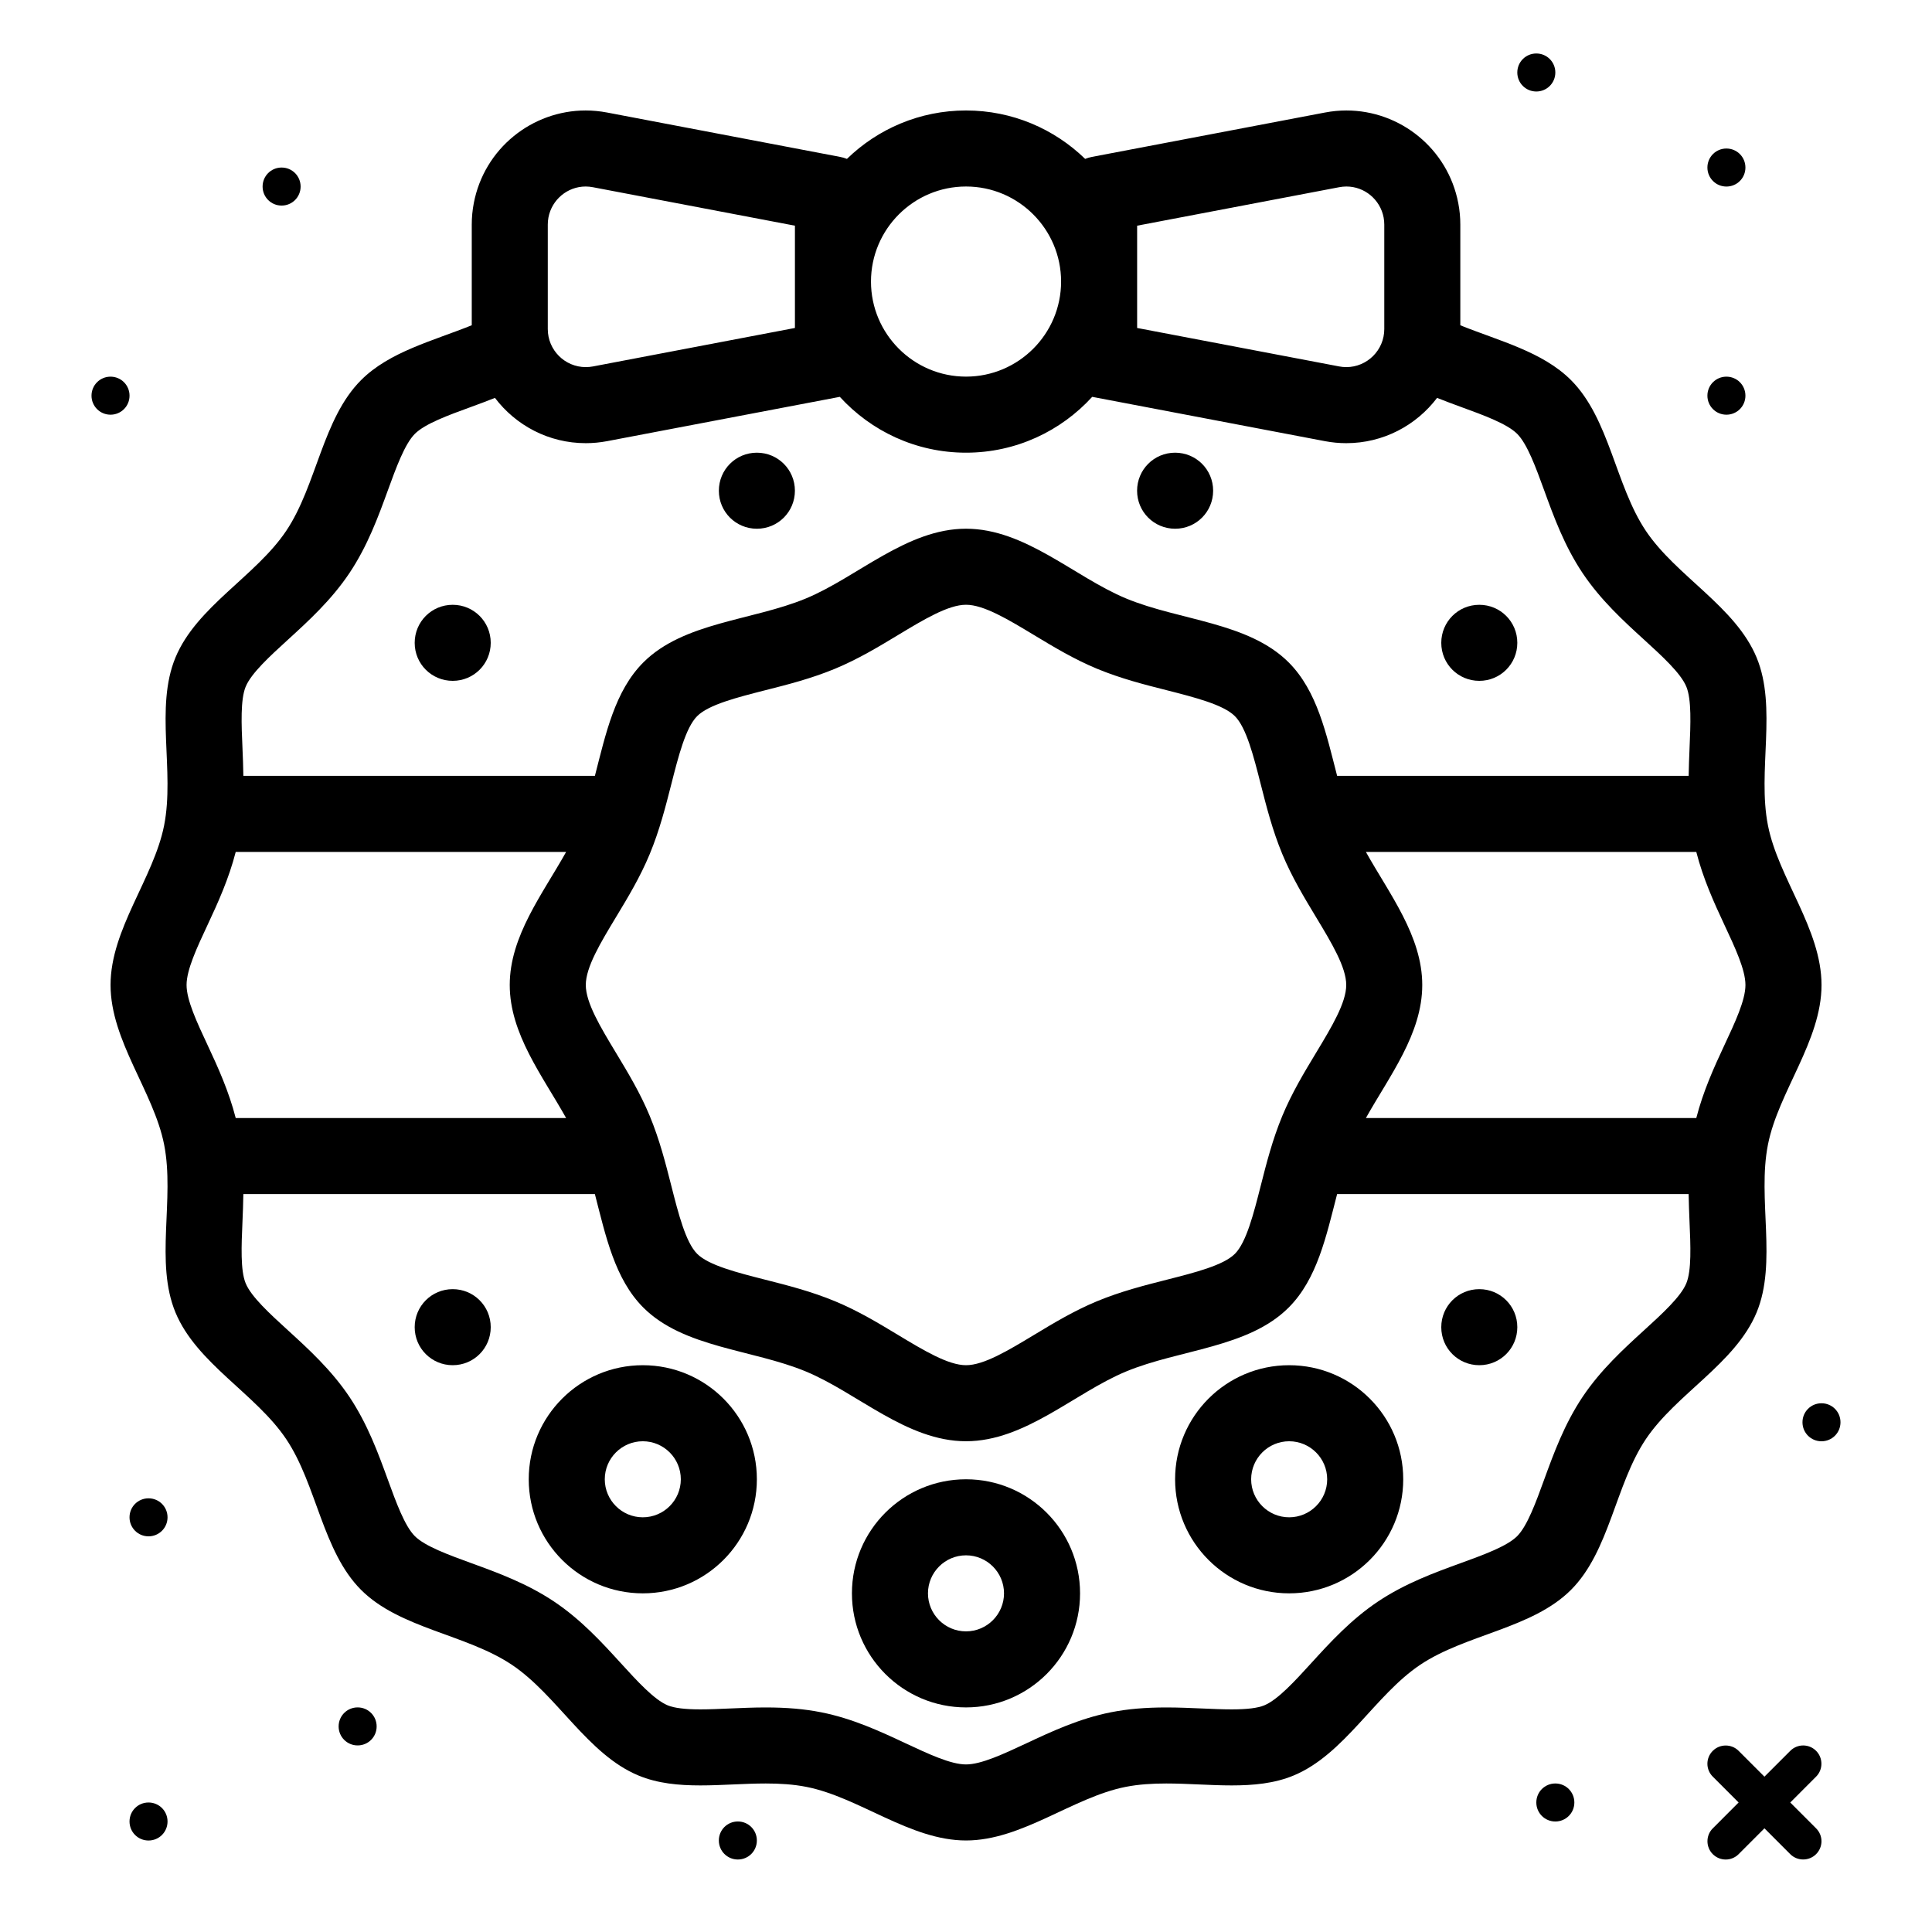 <?xml version="1.0" encoding="UTF-8"?>
<!-- Uploaded to: SVG Repo, www.svgrepo.com, Generator: SVG Repo Mixer Tools -->
<svg fill="#000000" width="800px" height="800px" version="1.1" viewBox="144 144 512 512" xmlns="http://www.w3.org/2000/svg">
 <g fill-rule="evenodd">
  <path d="m600.94 421.07c-2.676 5.719-5.594 12.145-7.406 19.227h-87.559c6.238-11.164 14.938-22.312 14.938-35.266 0-12.949-8.699-24.098-14.938-35.266h87.559c1.812 7.086 4.731 13.512 7.406 19.23 2.891 6.172 5.621 12.008 5.621 16.035 0 4.031-2.731 9.863-5.621 16.039zm-10.047 63.027c-1.484 3.582-6.422 8.086-11.203 12.445-5.387 4.918-11.492 10.488-16.285 17.645-4.832 7.219-7.676 15.039-10.188 21.93-2.195 6.039-4.473 12.289-7.156 14.984-2.688 2.684-8.938 4.957-14.98 7.152-6.898 2.508-14.711 5.352-21.93 10.188-7.156 4.785-12.727 10.898-17.641 16.281-4.356 4.781-8.859 9.719-12.449 11.207-1.746 0.727-4.578 1.074-8.652 1.074-2.398 0-5-0.113-7.746-0.234-3.078-0.129-6.262-0.277-9.582-0.277-5.613 0-10.281 0.41-14.711 1.285-8.352 1.652-15.777 5.129-22.328 8.199-6.176 2.887-12.012 5.617-16.043 5.617-4.027 0-9.863-2.731-16.039-5.617-6.551-3.07-13.977-6.547-22.328-8.199-4.43-0.875-9.102-1.285-14.711-1.285-3.32 0-6.508 0.148-9.586 0.277-2.742 0.121-5.344 0.234-7.742 0.234-4.07 0-6.906-0.348-8.656-1.074-3.586-1.492-8.09-6.43-12.449-11.211-4.914-5.387-10.488-11.492-17.641-16.281-7.223-4.832-15.035-7.676-21.934-10.184-6.039-2.203-12.285-4.473-14.977-7.16-2.688-2.688-4.957-8.938-7.16-14.98-2.508-6.894-5.352-14.711-10.18-21.934-4.793-7.148-10.898-12.719-16.289-17.637-4.777-4.359-9.715-8.863-11.199-12.445-1.418-3.414-1.125-10.02-0.848-16.402 0.105-2.312 0.188-4.75 0.23-7.246h93.16c2.863 11.07 5.254 22.484 12.848 30.082 10.676 10.672 28.914 11.055 43.074 16.93 13.664 5.668 26.715 18.484 42.426 18.484 15.715 0 28.766-12.816 42.426-18.484 14.164-5.875 32.402-6.258 43.07-16.93 7.598-7.59 9.992-19.012 12.855-30.082h93.156c0.051 2.496 0.133 4.934 0.234 7.246 0.281 6.383 0.566 12.988-0.848 16.402zm-391.83-95.102c2.68-5.719 5.594-12.145 7.406-19.23h87.562c-6.238 11.168-14.945 22.316-14.945 35.266 0 12.953 8.707 24.102 14.945 35.266h-87.562c-1.812-7.082-4.727-13.508-7.406-19.227-2.891-6.176-5.621-12.008-5.621-16.039 0-4.027 2.731-9.863 5.621-16.035zm293.66 34.086c-3.141 5.203-6.379 10.574-8.902 16.656-2.602 6.277-4.188 12.508-5.723 18.539-1.871 7.363-3.801 14.965-6.844 18.008-3.039 3.043-10.645 4.973-18 6.84-6.031 1.531-12.27 3.121-18.543 5.719-6.078 2.523-11.453 5.769-16.652 8.906-6.859 4.137-13.332 8.043-18.055 8.043-4.719 0-11.191-3.906-18.051-8.043-5.199-3.137-10.574-6.383-16.656-8.906-6.269-2.598-12.508-4.188-18.539-5.719-7.356-1.871-14.965-3.801-18-6.844-3.043-3.039-4.973-10.641-6.844-18.004-1.535-6.031-3.121-12.262-5.723-18.539-2.523-6.082-5.769-11.457-8.902-16.656-4.141-6.856-8.047-13.324-8.047-18.051 0-4.723 3.906-11.191 8.047-18.051 3.141-5.199 6.379-10.57 8.902-16.652 2.602-6.277 4.188-12.516 5.723-18.539 1.871-7.363 3.801-14.969 6.844-18.008 3.035-3.043 10.645-4.973 18-6.848 6.031-1.523 12.27-3.113 18.539-5.711 6.082-2.523 11.457-5.769 16.656-8.906 6.859-4.137 13.332-8.047 18.051-8.047 4.723 0 11.195 3.91 18.055 8.047 5.199 3.137 10.574 6.383 16.652 8.906 6.273 2.598 12.512 4.188 18.543 5.711 7.356 1.879 14.961 3.809 18 6.852 3.043 3.035 4.973 10.641 6.844 18.004 1.535 6.023 3.121 12.262 5.723 18.539 2.523 6.082 5.766 11.457 8.902 16.652 4.141 6.859 8.043 13.328 8.043 18.051 0 4.727-3.902 11.195-8.043 18.051zm-283.61-97.113c1.484-3.582 6.422-8.086 11.203-12.449 5.387-4.914 11.492-10.484 16.285-17.645 4.828-7.215 7.676-15.035 10.184-21.926 2.199-6.039 4.477-12.293 7.16-14.977 2.688-2.691 8.938-4.965 14.98-7.164 2.008-0.727 4.121-1.523 6.242-2.363 5.519 7.277 14.234 12 24.074 12 1.902 0 3.793-0.184 5.66-0.535l61.66-11.742c8.293 9.074 20.184 14.797 33.441 14.797 13.262 0 25.152-5.723 33.445-14.797l61.664 11.742c1.867 0.352 3.754 0.535 5.652 0.535 9.84 0 18.559-4.723 24.078-12 2.125 0.836 4.238 1.641 6.246 2.367 6.043 2.203 12.289 4.473 14.98 7.16 2.684 2.684 4.957 8.938 7.16 14.98 2.508 6.894 5.348 14.711 10.18 21.926 4.793 7.156 10.898 12.727 16.289 17.641 4.777 4.363 9.715 8.867 11.199 12.449 1.414 3.414 1.125 10.016 0.848 16.402-0.102 2.312-0.184 4.75-0.234 7.242h-93.156c-2.863-11.066-5.25-22.48-12.848-30.078-10.676-10.672-28.914-11.059-43.078-16.934-13.66-5.668-26.711-18.484-42.426-18.484-15.711 0-28.762 12.816-42.426 18.484-14.16 5.875-32.398 6.262-43.07 16.934-7.598 7.59-9.988 19.012-12.852 30.078h-93.16c-0.043-2.492-0.125-4.93-0.23-7.242-0.281-6.387-0.57-12.988 0.848-16.402zm80.055-122.46c0-0.629 0.059-1.266 0.176-1.883 0.906-4.746 5.059-8.199 9.863-8.199 0.637 0 1.285 0.066 1.922 0.188l53.535 10.195v27.105l-53.535 10.199c-0.621 0.113-1.25 0.176-1.887 0.176-5.551 0-10.074-4.519-10.074-10.078zm110.84-10.082c13.891 0 25.191 11.305 25.191 25.191 0 13.891-11.301 25.191-25.191 25.191-13.887 0-25.188-11.301-25.188-25.191 0-13.887 11.301-25.191 25.188-25.191zm45.344 10.383 53.535-10.195c0.641-0.121 1.285-0.188 1.926-0.188 4.805 0 8.953 3.453 9.859 8.199 0.113 0.617 0.176 1.254 0.176 1.883v27.703c0 5.559-4.519 10.078-10.078 10.078-0.629 0-1.262-0.062-1.883-0.184l-53.535-10.191zm181.37 201.22c0-14.797-11.43-28.289-14.195-42.281-2.852-14.418 2.492-31.234-3.008-44.5-5.594-13.496-21.328-21.582-29.359-33.578-8.09-12.086-9.59-29.699-19.84-39.949-7.516-7.516-18.973-10.352-29.32-14.516v-26.695c0-1.898-0.176-3.793-0.535-5.652-2.762-14.496-15.43-24.582-29.66-24.582-1.879 0-3.777 0.184-5.688 0.547l-61.727 11.754c-0.629 0.117-1.234 0.301-1.812 0.531-8.168-7.93-19.285-12.832-31.57-12.832-12.277 0-23.402 4.902-31.562 12.832-0.586-0.23-1.184-0.414-1.82-0.531l-61.719-11.754c-1.91-0.363-3.816-0.547-5.695-0.547-14.223 0-26.898 10.086-29.656 24.582-0.355 1.859-0.535 3.754-0.535 5.652v26.688c-10.348 4.164-21.801 7.008-29.316 14.52-10.254 10.246-11.75 27.859-19.848 39.953-8.027 11.996-23.758 20.082-29.355 33.578-5.5 13.266-0.156 30.082-3.008 44.5-2.766 13.992-14.195 27.484-14.195 42.281 0 14.801 11.43 28.293 14.195 42.285 2.852 14.414-2.492 31.234 3.008 44.5 5.594 13.496 21.328 21.582 29.355 33.578 8.094 12.082 9.594 29.699 19.84 39.949 10.25 10.246 27.863 11.746 39.949 19.84 11.996 8.031 20.086 23.766 33.578 29.355 5.055 2.098 10.625 2.617 16.379 2.617 5.699 0 11.582-0.512 17.328-0.512 3.68 0 7.312 0.211 10.793 0.902 13.996 2.766 27.484 14.199 42.285 14.199 14.805 0 28.289-11.434 42.285-14.199 3.488-0.691 7.113-0.902 10.797-0.902 5.746 0 11.629 0.512 17.328 0.512 5.754 0 11.324-0.52 16.379-2.617 13.492-5.59 21.582-21.324 33.578-29.355 12.086-8.086 29.695-9.594 39.941-19.836 10.254-10.246 11.75-27.867 19.844-39.953 8.031-11.996 23.762-20.082 29.359-33.578 5.5-13.266 0.156-30.086 3.008-44.5 2.766-13.992 14.195-27.484 14.195-42.285z"/>
  <path d="m400 576.33c-5.559 0-10.078-4.519-10.078-10.078 0-5.555 4.519-10.074 10.078-10.074 5.555 0 10.074 4.519 10.074 10.074 0 5.559-4.519 10.078-10.074 10.078m0-40.305c-16.691 0-30.23 13.535-30.23 30.227s13.539 30.23 30.23 30.23 30.227-13.539 30.227-30.23-13.535-30.227-30.227-30.227"/>
  <path d="m314.35 546.1c-5.559 0-10.078-4.516-10.078-10.074s4.519-10.078 10.078-10.078c5.555 0 10.074 4.519 10.074 10.078s-4.519 10.074-10.074 10.074m0-40.305c-16.691 0-30.23 13.539-30.23 30.23s13.539 30.227 30.23 30.227c16.691 0 30.227-13.535 30.227-30.227s-13.535-30.23-30.227-30.23"/>
  <path d="m485.64 546.1c-5.555 0-10.074-4.516-10.074-10.074s4.519-10.078 10.074-10.078c5.559 0 10.078 4.519 10.078 10.078s-4.519 10.074-10.078 10.074m0-40.305c-16.691 0-30.227 13.539-30.227 30.23s13.535 30.227 30.227 30.227c16.691 0 30.23-13.535 30.23-30.227s-13.539-30.23-30.23-30.23"/>
  <path d="m263.97 324.43c5.606 0 10.078-4.508 10.078-10.074 0-5.602-4.504-10.078-10.078-10.078-5.602 0-10.074 4.504-10.074 10.078 0 5.602 4.504 10.074 10.074 10.074"/>
  <path d="m536.03 324.43c5.602 0 10.074-4.508 10.074-10.074 0-5.602-4.504-10.078-10.074-10.078-5.602 0-10.078 4.504-10.078 10.078 0 5.602 4.504 10.074 10.078 10.074"/>
  <path d="m344.58 284.12c5.606 0 10.078-4.504 10.078-10.074 0-5.602-4.504-10.078-10.078-10.078-5.602 0-10.074 4.504-10.074 10.078 0 5.602 4.504 10.074 10.074 10.074"/>
  <path d="m455.42 284.12c5.602 0 10.074-4.504 10.074-10.074 0-5.602-4.504-10.078-10.074-10.078-5.602 0-10.078 4.504-10.078 10.078 0 5.602 4.504 10.074 10.078 10.074"/>
  <path d="m536.03 485.64c-5.602 0-10.078 4.504-10.078 10.078 0 5.602 4.504 10.074 10.078 10.074 5.602 0 10.074-4.508 10.074-10.074 0-5.602-4.504-10.078-10.074-10.078"/>
  <path d="m263.97 485.64c-5.602 0-10.074 4.504-10.074 10.078 0 5.602 4.504 10.074 10.074 10.074 5.606 0 10.078-4.508 10.078-10.074 0-5.602-4.504-10.078-10.078-10.078"/>
  <path d="m601.52 183.36c2.801 0 5.035 2.254 5.035 5.039 0 2.801-2.25 5.039-5.035 5.039-2.801 0-5.039-2.254-5.039-5.039 0-2.801 2.25-5.039 5.039-5.039"/>
  <path d="m601.52 243.82c2.801 0 5.035 2.254 5.035 5.039 0 2.801-2.25 5.039-5.035 5.039-2.801 0-5.039-2.254-5.039-5.039 0-2.801 2.25-5.039 5.039-5.039"/>
  <path d="m626.71 515.88c2.805 0 5.039 2.25 5.039 5.039 0 2.801-2.25 5.035-5.039 5.035-2.801 0-5.035-2.25-5.035-5.035 0-2.801 2.25-5.039 5.035-5.039"/>
  <path d="m339.54 626.71c2.801 0 5.035 2.258 5.035 5.039 0 2.801-2.25 5.039-5.035 5.039-2.805 0-5.039-2.258-5.039-5.039 0-2.801 2.25-5.039 5.039-5.039"/>
  <path d="m556.18 616.64c2.801 0 5.039 2.258 5.039 5.039 0 2.801-2.254 5.035-5.039 5.035-2.801 0-5.039-2.254-5.039-5.035 0-2.801 2.254-5.039 5.039-5.039"/>
  <path d="m183.36 541.07c2.801 0 5.039 2.254 5.039 5.035 0 2.805-2.254 5.039-5.039 5.039-2.801 0-5.035-2.258-5.035-5.039 0-2.801 2.25-5.035 5.035-5.035"/>
  <path d="m238.78 596.48c2.801 0 5.035 2.258 5.035 5.039 0 2.801-2.25 5.035-5.035 5.035-2.805 0-5.039-2.254-5.039-5.035 0-2.801 2.25-5.039 5.039-5.039"/>
  <path d="m218.63 188.4c2.801 0 5.035 2.258 5.035 5.039 0 2.801-2.25 5.039-5.035 5.039-2.805 0-5.039-2.258-5.039-5.039 0-2.801 2.25-5.039 5.039-5.039"/>
  <path d="m173.29 243.82c2.801 0 5.039 2.254 5.039 5.039 0 2.801-2.254 5.039-5.039 5.039-2.801 0-5.039-2.254-5.039-5.039 0-2.801 2.254-5.039 5.039-5.039"/>
  <path d="m551.14 168.25c-2.801 0-5.039-2.254-5.039-5.039 0-2.801 2.254-5.035 5.039-5.035 2.801 0 5.039 2.25 5.039 5.035 0 2.801-2.254 5.039-5.039 5.039"/>
  <path d="m183.36 621.68c2.801 0 5.039 2.25 5.039 5.035 0 2.805-2.254 5.039-5.039 5.039-2.801 0-5.035-2.25-5.035-5.039 0-2.801 2.25-5.035 5.035-5.035"/>
  <path d="m604.75 621.68-6.852 6.859c-1.863 1.855-1.883 4.941 0.008 6.832 1.902 1.902 4.949 1.891 6.836 0.012l6.852-6.859 6.856 6.859c1.863 1.855 4.945 1.875 6.832-0.012 1.906-1.906 1.898-4.949 0.008-6.832l-6.852-6.859 6.852-6.859c1.863-1.855 1.883-4.941-0.008-6.832-1.898-1.902-4.945-1.891-6.832-0.008l-6.856 6.856-6.852-6.856c-1.863-1.859-4.941-1.879-6.836 0.008-1.906 1.906-1.895 4.949-0.008 6.832z"/>
 </g>
</svg>